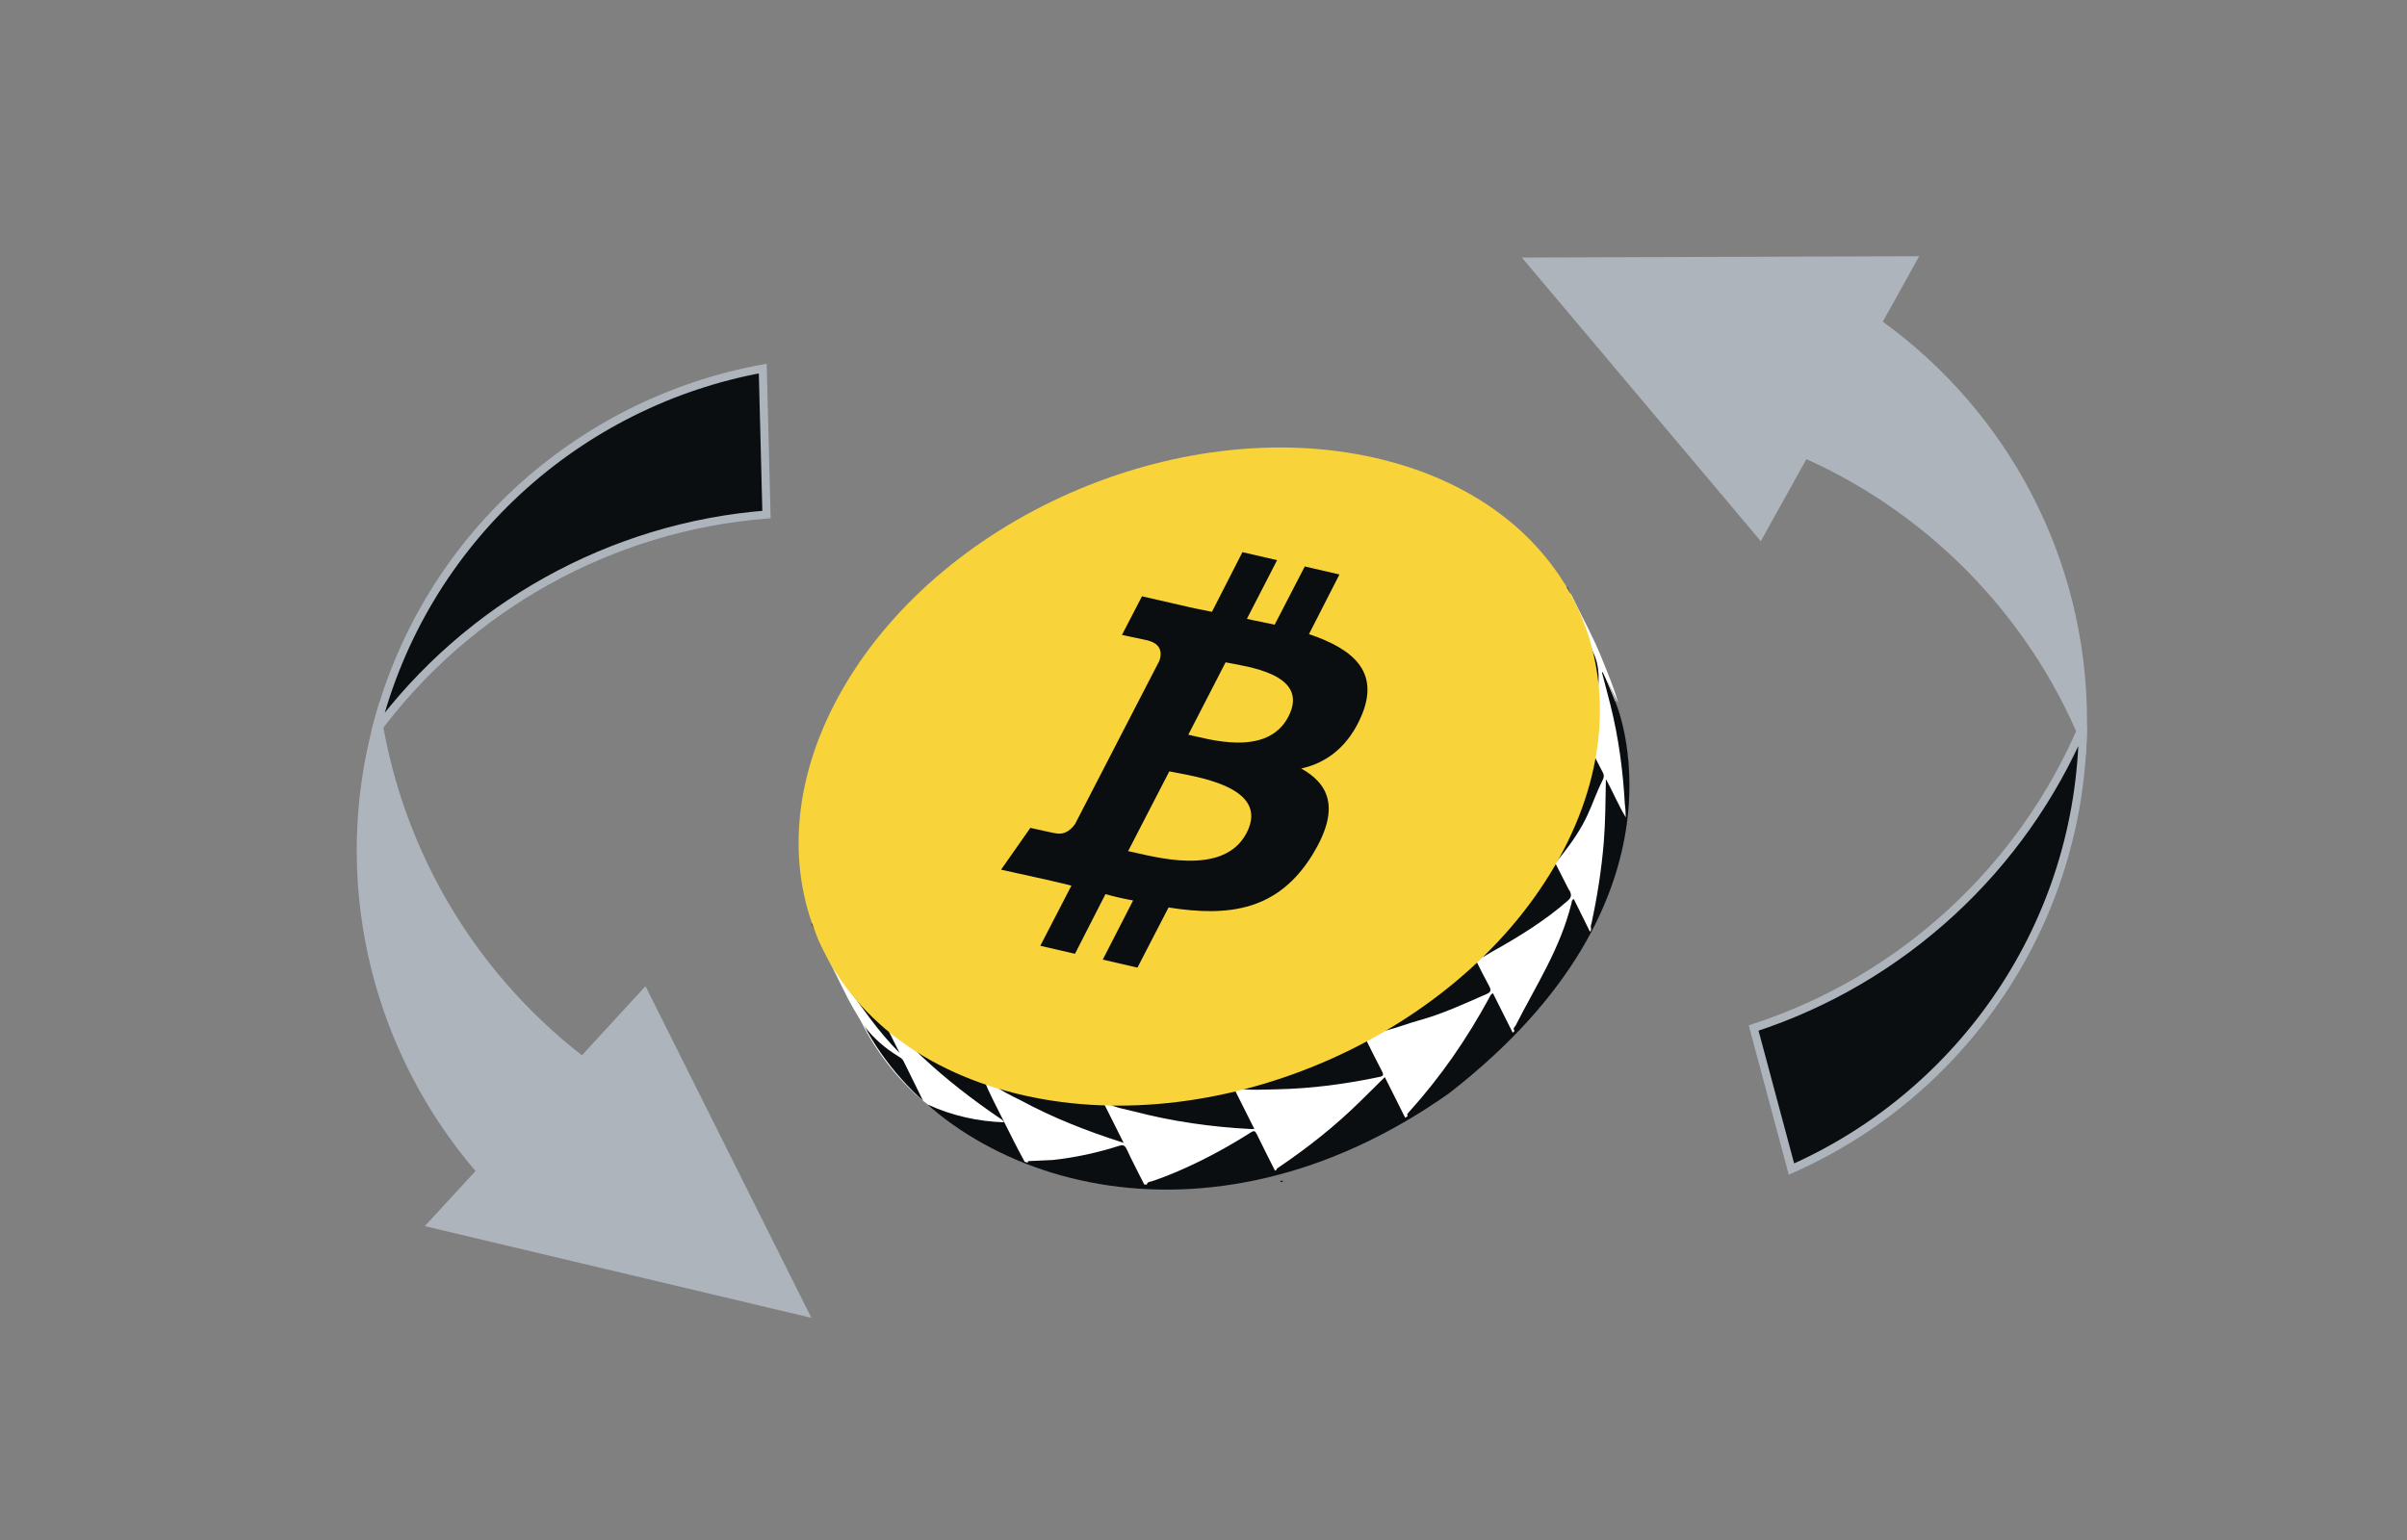 <svg xmlns="http://www.w3.org/2000/svg" fill="none" viewBox="0 0 500 320" height="320" width="500">
<rect x="0" y="0" width="500" height="320" fill="#808080" stroke="none"/>
<path stroke-width="1.685" stroke="#AEB4BC" fill="#0B0E11" d="M364.28 213.614C395.156 203.559 420.133 180.442 432.688 150.786C432.34 191.929 407.554 227.244 372.133 242.922L364.28 213.614Z"></path>
<path fill="#AEB4BC" d="M316.138 53.518L398.667 53.242L391.109 66.843C416.816 85.469 433.536 115.736 433.536 149.908C433.536 152.244 433.458 154.561 433.304 156.857C422.802 129.521 401.802 107.389 375.241 95.401L365.766 112.451L316.138 53.518Z" clip-rule="evenodd" fill-rule="evenodd"></path>
<path fill="white" d="M282.156 236.111C323.696 218.004 346.782 178.239 335.514 145.669L335.629 145.619L334.742 143.584C334.525 143.034 334.298 142.486 334.06 141.941C333.823 141.396 333.575 140.857 333.321 140.324L325.105 121.477L320.485 123.491C299.526 105.112 263.54 101.135 229.742 115.868C195.944 130.601 174.363 159.67 173.561 187.535L168.54 189.724L178.473 211.512L178.504 211.498C193.696 243.579 239.656 254.637 282.158 236.11L282.156 236.111Z"></path>
<path fill="#0B0E11" d="M325.597 121.985L335.53 145.721C335.53 145.721 353.451 186.436 301.022 227.167C250.491 262.87 197.992 245.965 180.239 214.454L168.544 191.945L325.597 121.985Z"></path>
<path fill="white" d="M329.213 152.439C329.193 152.638 329.17 152.838 329.149 153.038C330.414 155.54 331.661 158.051 332.955 160.537C333.275 161.149 333.168 161.593 332.898 162.137C330.091 167.784 330.341 170.449 323.609 178.717L323.618 178.704C323.692 179.003 323.558 178.927 323.408 178.821C323.166 178.965 323.158 179.221 323.144 179.475C325.003 183.082 326.128 185.425 325.987 184.956C326.527 185.94 326.454 186.463 325.637 187.184C320.975 191.294 315.258 194.809 309.854 197.806C308.884 198.344 307.993 199.116 306.791 199.164C306.717 199.281 306.644 199.398 306.569 199.514C307.77 201.916 308.058 202.508 309.327 204.872C309.841 205.831 309.66 206.182 308.773 206.568C304.135 208.591 299.559 210.731 294.63 212.069C292.462 212.659 290.353 213.524 288.157 214.062C286.728 214.412 285.361 215.092 283.808 214.907C283.646 214.99 283.485 215.073 283.323 215.156C284.564 217.633 285.772 220.129 287.064 222.58C287.527 223.459 287.294 223.624 286.484 223.793C279.56 225.242 272.557 226.187 265.43 226.345C262.545 226.41 259.659 226.581 256.759 226.194C256.64 226.223 256.52 226.252 256.401 226.281C257.764 229.002 259.128 231.724 260.562 234.586C260.161 234.594 259.973 234.611 259.783 234.601C251.633 234.179 243.544 233.035 235.549 230.943C233.703 230.46 231.78 230.237 230.054 229.241C229.793 229.234 229.533 229.228 229.272 229.221C230.607 231.886 231.942 234.551 233.404 237.468C225.823 235.063 218.762 232.278 211.995 228.627C209.92 227.61 207.85 226.582 205.972 225.169L206.004 225.149C205.813 225.294 205.726 225.174 205.665 224.989L205.694 224.988C205.516 225.121 205.393 224.978 205.263 224.873C204.988 224.734 204.713 224.595 204.436 224.457C205.564 227.317 207.043 230.04 208.402 232.77C209.834 235.649 211.298 238.55 212.839 241.393C213.064 241.466 213.288 241.538 213.512 241.61C213.422 241.199 213.722 241.267 213.937 241.256C215.553 241.178 217.167 241.105 218.783 241.03C223.462 240.51 228.023 239.518 232.478 238.088C233.187 237.86 233.64 237.915 234.047 238.796C235.186 241.266 236.461 243.674 237.682 246.106C237.86 246.125 238.039 246.144 238.219 246.163C238.331 245.539 238.902 245.584 239.305 245.45C241.729 244.633 244.093 243.67 246.417 242.616C251.079 240.502 255.551 238.03 259.87 235.285C260.544 234.858 260.765 235.044 261.088 235.713C262.314 238.239 263.59 240.742 264.847 243.253C264.948 243.2 265.048 243.147 265.148 243.094C265.174 242.865 265.333 242.761 265.5 242.648C271.621 238.523 277.399 233.95 282.68 228.734C284.321 227.114 285.96 225.495 287.664 223.813L291.887 232.243C292.096 232.105 292.412 232.081 292.412 231.72C292.375 231.705 292.327 231.699 292.302 231.671C292.283 231.651 292.277 231.59 292.291 231.569C292.433 231.381 292.571 231.189 292.728 231.015C299.218 223.838 304.713 215.885 309.378 207.282C309.541 206.981 309.62 206.597 310.132 206.403L314.224 214.571C314.389 214.466 314.599 214.401 314.562 214.127C314.201 213.644 314.692 213.388 314.834 213.108C319.218 204.47 324.082 197.182 326.449 187.649C326.519 187.366 326.465 186.976 326.917 186.812L330.286 193.608C330.465 193.418 330.539 193.189 330.505 192.916C330.354 192.484 330.548 192.106 330.631 191.717C331.809 186.203 332.689 180.629 333.153 174.961C333.502 170.699 333.493 166.407 333.585 162.123L333.569 161.908C333.613 161.965 333.657 162.022 333.7 162.08C335.09 164.643 336.205 167.35 337.72 169.848C337.702 169.491 337.685 169.136 337.668 168.78L337.647 168.208L337.644 168.227C337.603 167.815 337.545 167.404 337.522 166.993C337.13 160.117 336.231 153.293 334.547 146.553C333.978 144.277 333.364 142.01 332.769 139.739C332.827 139.72 332.883 139.701 332.941 139.683L336.149 146.086C335.237 142.827 333.911 139.716 332.648 136.578C330.953 132.367 328.758 128.403 326.775 124.333C326.559 123.889 326.416 123.38 325.943 123.11C327.119 125.331 327.257 127.837 328.067 130.158C328.777 131.534 329.38 132.983 330.222 134.271C332.174 137.259 332.318 140.437 331.879 143.725C331.635 145.561 331.26 147.363 330.644 149.08C330.31 150.01 330.17 151.063 329.427 151.784L329.429 151.767C329.533 151.935 329.469 152.04 329.325 152.118L329.331 152.098C329.41 152.258 329.351 152.363 329.216 152.436L329.213 152.439Z"></path>
<path fill="white" d="M184.394 212.305C183.921 211.875 183.447 211.445 182.975 211.015C184.274 213.608 185.573 216.2 186.871 218.792C184.564 216.499 182.528 214.022 180.603 211.444C177.557 207.366 174.593 203.226 172.245 198.659C171.42 197.223 170.596 195.788 169.772 194.354C169.925 195.193 170.364 195.926 170.736 196.676C172.256 199.74 173.832 202.775 175.314 205.854C176.529 208.376 177.927 210.778 179.466 213.101C181.469 215.806 183.942 217.873 186.696 219.548C187.101 219.794 187.462 220.03 187.698 220.515C189.037 223.265 190.402 226.003 191.759 228.744C192.077 229.004 192.396 229.265 192.714 229.525C197.849 231.86 203.099 233.014 208.561 233.207C208.249 232.621 207.844 232.468 207.503 232.236C201.914 228.414 196.521 224.279 191.51 219.549C189.355 217.515 187.136 215.545 185.282 213.161L185.3 213.171C184.979 213.176 184.891 212.898 184.773 212.656L184.798 212.676C184.584 212.657 184.473 212.501 184.394 212.305Z"></path>
<path fill="#0B0E11" d="M266.546 245.509C266.336 245.29 266.135 245.29 265.941 245.466C266.154 245.748 266.348 245.577 266.546 245.509Z"></path>
<path fill="#F8D33A" d="M210.764 227.148C169.981 216.883 154.09 179.109 175.271 142.777C196.451 106.446 246.683 85.314 287.465 95.579C328.248 105.844 344.139 143.619 322.958 179.95C301.777 216.282 251.546 237.413 210.764 227.148Z" clip-rule="evenodd" fill-rule="evenodd"></path>
<mask height="140" width="167" y="91" x="165" maskUnits="userSpaceOnUse" style="mask-type:alpha" id="mask0_1069_26853">
<path fill="#F8D33A" d="M170.042 195.099C184.615 228.532 231.64 240.286 275.075 221.353C318.511 202.419 341.908 159.968 327.335 126.535C312.761 93.103 265.736 81.349 222.301 100.282C178.866 119.215 155.468 161.666 170.042 195.099Z"></path>
</mask>
<g mask="url(#mask0_1069_26853)">
</g>
<path fill="#0B0E11" d="M282.92 148.489C286.64 139.376 280.825 134.771 271.909 131.766L278.24 119.371L271.037 117.708L264.785 129.801C262.834 129.365 260.858 129.03 259.012 128.591L265.29 116.397L258.087 114.735L251.756 127.13C250.196 126.781 248.61 126.533 247.154 126.181L237.221 123.908L233.061 131.937C233.061 131.937 238.444 133.059 238.34 133.063C241.252 133.767 241.377 135.661 240.852 137.276L233.554 151.401C233.736 151.495 234.048 151.485 234.334 151.576C234.152 151.482 233.84 151.492 233.554 151.401L223.325 171.217C222.672 172.137 221.367 173.579 219.313 173.146C219.391 173.244 214.034 172.02 214.034 172.02L207.948 180.711L217.413 182.799C219.155 183.241 220.923 183.583 222.561 184.029L216.1 196.528L223.302 198.191L229.633 185.796C231.557 186.333 233.508 186.768 235.38 187.107L229.075 199.401L236.278 201.064L242.739 188.565C255.327 190.551 265.478 189.22 272.64 177.597C278.39 168.218 276.245 162.993 270.296 159.691C275.555 158.52 280.144 155.173 282.92 148.489ZM258.966 173.049C254.153 182.397 239.335 177.886 234.342 176.851L242.896 160.287C247.889 161.323 263.989 163.294 258.966 173.049ZM267.646 148.888C263.251 157.424 250.955 153.53 246.846 152.665L254.589 137.627C258.698 138.491 272.25 139.947 267.646 148.888Z"></path>
<path stroke-width="1.685" stroke="#AEB4BC" fill="#0B0E11" d="M159.219 106.917C126.846 109.464 97.151 126.091 78.003 151.984C87.973 112.066 120.338 83.535 158.445 76.585L159.219 106.917Z"></path>
<path fill="#AEB4BC" d="M168.542 273.836L88.241 254.783L98.774 243.328C78.143 219.202 68.974 185.862 76.973 152.641C77.52 150.37 78.139 148.135 78.826 145.938C82.636 174.973 97.871 201.406 120.887 219.279L134.089 204.922L168.542 273.836Z"></path>
</svg>
